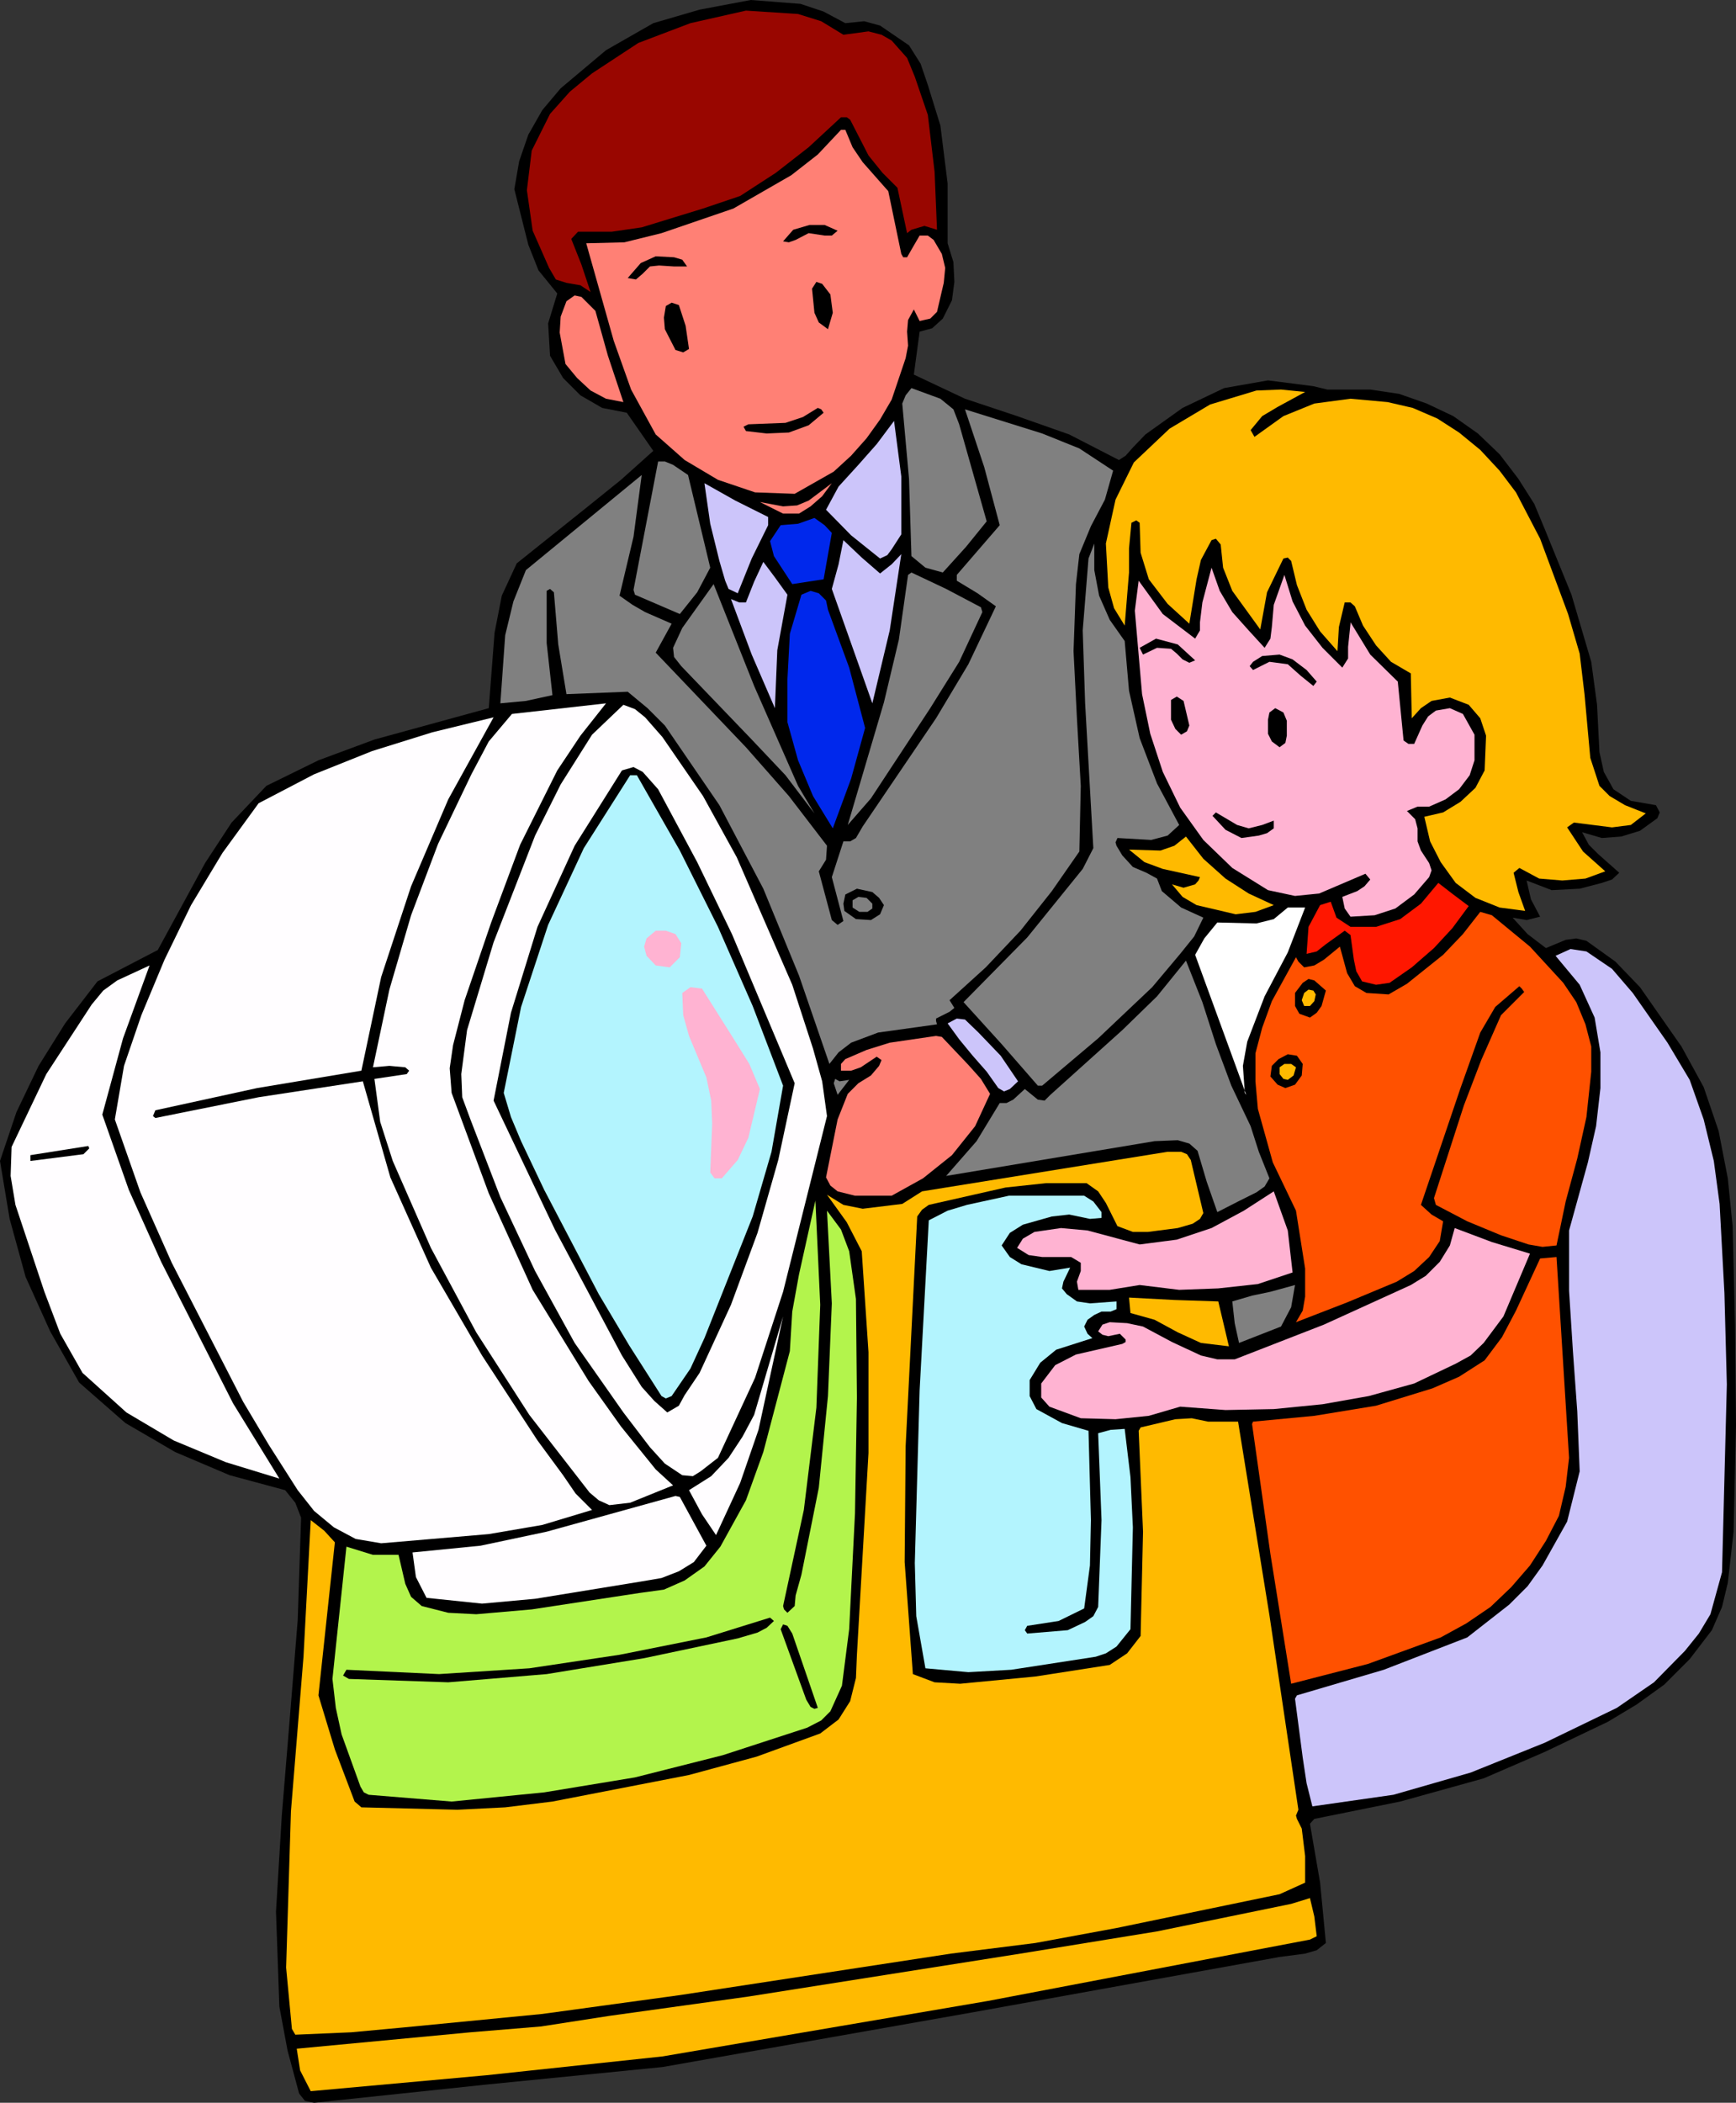 <svg xmlns="http://www.w3.org/2000/svg" width="359.801" height="435.598"><rect width="100%" height="100%" fill="#333333" stroke="none"/><path d="m175.203 4.797 3.899-.399 3.3.899 6 4.101 2.399 3.801 1.5 4.399L194.902 26l1.5 12v12.398l1.2 3.899.199 4.101-.5 3.801L195.402 66l-2.199 2-2.601.7-1.2 8.898 10.598 5 10.8 3.601L221.603 90l10.3 5.297 1.399-.899 1.5-1.699 2.6-2.699 7.7-5.5 8.601-4.102 9.098-1.601L272.203 80l2.899.7H284l6 .898 5.703 2 5.5 2.601 5.098 3.598 4.5 4.3 3.902 5.102 3.297 5.2 2.203 5.3 5.5 13.5 4.098 13.899L331 146l.5 9.797.902 4.101 2 3.602 3.598 2.398 5.203.899.797 1.5-.5 1.203-3.598 2.598-3.902 1.199-4 .3-4.098-1.199 1.399 2.602 1.902 1.898 4.399 3.899-1.5 1.402-2.102.7-4.598 1.199-5.8.3-5.2-2 .899 3.899 1.902 3.601-2.8.7-2.903-.5 3.102 3.402 3.8 2.898 4.098-1.699 2.203-.3 2.098.5 6 4.3 5.101 5.301 8.598 12.297 4.602 8.402 3.101 9.098 1.899 9.8 1 9.903.5 20.598.199 20.601-.5 22.098-1.2 10.601-1.199 5-2.101 4.801-4.598 6-5.3 5.301-5.7 4.098-6 3.601-13 6.2-12.703 5.5-17.297 4.8-17.8 3.598-.903 1L273.602 390l1.199 12.5-1.899 1.5-2.402.7-5.297.698-63.8 11.5L137.3 428.2l-36.2 3.598-36 3.8-1.898-.398L62 433.7l-2.398-8.902-1.7-9.098-.699-19.7 1.2-19.902L60 356.699l1.703-21.101.7-21.2-1.2-3.101-2.101-2.598-11.5-3.101-11.301-4.801-10.301-6-9.598-8.399-6-10.601L5.301 264.5 2 252.5l-2-12 3.402-10.102L8 220.797 13.5 212l6.703-8.703 12.5-6.5 9.797-18 5.5-8.399 7.203-7.601L66 157.5l11.602-4.3 23.699-6.5 1.199-15.602 1.5-7.7 3.102-6.699 14.398-11.5 7.203-5.8 6.7-6-5.5-7.899-5.102-1-4.5-2.602-3.598-3.601L114 73.699 113.602 67l1.898-6.203L111.602 56l-2.102-5.3-2.898-11.5 1-5.802 1.898-5.5 2.902-5.101 3.801-4.5 9.399-7.899 9.8-5.601L145 2l10.602-2 10.3.797 4.801 1.601 4.5 2.399"/><path fill="#990600" d="m174.8 7.2 5.2-.7 2.703.7 2.098 1.198L188 12l1.602 3.898 2.699 7.899 1.402 11.8.5 12-2.601-.8-2.7.8-.902.7-2-9.399-3.098-3.101L180 32.199l-3.797-7.402-.703-.5h-1.2l-6.698 6.203-6.801 5.297-7.399 4.8-7.699 2.602L133 47.098l-6.2.902h-7l-1.398 1.5 2.098 5.297 1.902 5.703-2.101-1.402-2.899-.5-2.199-.7-1.402-2.398-3.399-7.703-1.199-8.399 1-8.199L114 23.598 118.102 19l4.601-3.8 9.598-6.302 10.8-4.101 11.5-2.598 10.801.7 4.801 1.5 4.598 2.8"/><path fill="#ff8075" d="m175.203 26.898 1.5 3.602 2.098 3.098 5.3 6 2.7 13 .402.699H188l1.203-2.098 1.399-2.402h1.699l1.199.902 1.703 2.899.7 2.902-.301 3.098-1.399 6L192.801 66l-2.2.5-1.199-2.402-1.199 2.199-.203 2.402.203 2.899-.5 2.601-2.902 8.598-2.399 4.101-2.8 3.899-3.2 3.601-3.601 3.301-8.098 4.598L156.5 102l-7.7-2.602-6.898-4.101-6-5.297-5.101-9.3-3.598-10.102-5.703-20.2 7.902-.199 7.7-1.902L152 43.199l12-6.902L169.5 32l4.8-5.102h.903"/><path d="m173.602 47.797-1.2 1h-1.5l-3.3-.5-2.7 1.402-1.402.5-1.2-.199 2.102-2.402 3.399-1h3.101l2.7 1.199m-31.2 7.403h-2.699l-3.101-.2-1.899.2-1.5 1.5-1.402 1.198-1.7-.3 2.7-3.098 3.101-1.402 3.801.199 1.7.5 1 1.402M172.102 61l.5 3.797-1 3.402-1.899-1.402-.902-2-.5-5 .902-1.399 1.2.399L172.101 61"/><path fill="#ff8075" d="M123.402 64.398 126 73.7l3.203 9.598-3.601-.7-3.2-1.699-2.8-2.601-2.399-2.899-1.203-6.5.203-3.3 1.2-3.2 1.699-1.199 1.398.301 2.902 2.898"/><path d="m142.8 72.297-1.198.703-1.602-.5-2.2-4.3-.198-2.403.398-2.399 1.203-.699 1.5.5 1.399 4.301.699 4.797"/><path fill="gray" d="M198.8 87.898 204.5 108l-4.297 5.297-4.8 5.3-3.602-1-2.899-2.398-.5-16L187 83.598l.703-1.7 1.2-1.5 6 2.2 2.699 2.199 1.199 3.101"/><path fill="#ffba00" d="m270.5 81.2-5.7 3.097-3.198 1.902-2.399 2.899L260 90.5l6-4.3 6.402-2.602 7.5-1 7.7.699L292.8 84.5l5.101 2.2 4.5 2.898 4.399 3.601 4 4.301 3.402 4.5 5 9.598L325 127.199l2.402 8.2 1 8.398 1.2 13.203 1.898 5.797 2.102 2.101 3.199 1.899 4.3 1.703-3.101 2.398-3.898.5-7.899-1-1.402 1 3.3 5 4.602 4.102-4.101 1.5-4.801.398L319 182l-4.098-2.203-1.199 1 1 4 1.399 3.902L310.8 188l-5-2-4.098-3.102-3.101-4.3-2.2-4.301-1.199-5.098 3.899-.902 3.601-2.2 3.098-2.898 1.902-3.601.297-7.2-1.2-3.601-2.398-2.797-3.902-1.5-3.797.7-2.203 1.5-1.898 2.097-.2-9.297-4.101-2.402-3.098-3.399-2.703-4.101-1.7-4-.898-.801h-1.199l-1.203 5.101-.297 5-3.601-4.101-2.801-4.5-2-5.098-1.2-5-.699-.699-.902.2-3.398 7-1.399 7.698-5.8-8-1.903-4.8-.5-4.801-1-1.2-.898.301-2.2 4.102-.902 4-1.5 9.2-4.5-4.102-3.898-5.098-1.7-5.5-.199-6.203-.703-.5-1 .5-.5 5.3v5l-.898 11-2.2-3.597-1.199-4.3-.5-9.102 2-9.098L235 95.797l7.402-7 8.399-5 9.601-2.899 5.098-.199 5 .5"/><path d="m170.703 85.5-3.101 2.598-4.102 1.5-4.598.199-4.3-.5-.5-.899 1-.5 7.699-.3 3.601-1.2L169.5 84.5l.703.297.5.703"/><path fill="gray" d="m230.703 97.5-1.703 6-2.898 5.5-2.399 5.797L223 121l-.5 13.898.703 13.899.797 14-.297 13.601-5.703 8.2-6.5 8.199-7.2 7.601-7.5 6.801 1 1.598-1 .8L194 211v.5l.203.7L182 213.897 176.402 216l-2.601 2-1.899 2.398-6.3-18.3-7.399-18-9.101-17.301-11.301-16.5-3.598-3.598-4.101-3.402-12.7.5-1.699-10.297-.902-10.8-.801-.7-.7.398V133.2l1.2 10.8-5.5 1.2-5.297.5 1-14.102 1.7-7 2.597-6.5 24-19.7-1.7 12.801-2.898 12.2 2.7 1.898 2.601 1.5 5.5 2.402-3.3 6 18.699 19.598 8.898 10.101 7.902 10.301-.199 2.899-1.5 2.402 2.7 10.098 1.199 1 1.199-.801-2.399-9.098 2.399-7.402h1.402l1.2-.7 1.398-2.398L194 148.797l6.703-11.2 5.7-12-3.801-2.699-4.301-2.601v-1.2l8.902-10.3-3.203-12-4-12 16 5 7.703 3.101 7 4.602"/><path fill="#ccc5fa" d="m186.8 110.7-2 3.097-.898 1.203-1.5.7-6-4.802-5.199-5.3 2.598-4.801 4.101-4.5L181.703 92l3.598-4.8 1.5 11.5v12"/><path fill="gray" d="m142.602 98.398 4.601 19.2-2.703 5.101-3.598 4.5-9.3-4-.301-1 5.101-26.601h1.399l1.699.699 3.102 2.101"/><path fill="#ccc5fa" d="M159.203 107.098v1.699l-3.402 6.902-2.899 7.2L151 122l-.7-1.703-1.198-4.098-1.899-7.699-1.203-8.402 6.402 3.601 6.801 3.399"/><path fill="#ff8075" d="M162.3 106.398 157.5 104l4.8.898 2.903-.199 2.399-1 4.8-3.601-2 2.699-2.402 2.101-2.398 1.5H162.3"/><path fill="#0028ec" d="M172.402 110.398 170.703 120l-6.5 1-3.8-5.8-.801-3.102 2.199-3.301 3.601-.297 3.399-1.203 2.101 1.5 1.5 1.601"/><path fill="#ccc5fa" d="m182.402 118.797 2.399-1.899 2-2.101-2.399 15.8-3.601 15.102L172.402 122l1.399-5.102 1-5 3.8 3.602 3.801 3.297"/><path fill="gray" d="m233.102 132.797.898 10.3 2.203 9.801 3.598 9.399 4.601 8.601-2.402 2.2-3.398.902-7-.402-.399.902.2.7 1.199 2 2.199 2.398 2.8 1.199 2.2 1.203 1 2.598 4 3.402 4.601 2.098L247.5 194l-2.898 3.598-5.801 6.902-11.2 10.598-11.601 9.8h-.898l-7.5-8.601-7.899-8.7 13.2-13.398 11.5-14.199 2.199-4.3-1.7-30-.5-15.102 1.2-14.899 1.199-3.101v5.5l1 5.3 2.199 5 3.102 4.399"/><path fill="#ccc5fa" d="m163.203 123.2-2.101 11.5-.5 12-4.801-11.102-4.301-11.5 1.703.699h1.399l1.699-4.297 1.902-4.102 2.399 3.2 2.601 3.601"/><path fill="#ffb3d2" d="m262.102 134.2 1.199-1.903.3-2.399.399-4.601 2.203-6.2 1.7 5.5 2.597 5 3.602 4.602 4.101 4.098 1.2-1.899V134l.5-4.8v-.302l4.097 6.7 5.703 5.601 1.2 12.2 1 .699h1.199l1.699-3.801 1.199-1.899 1.602-1.199 2.898-.5 2.703 1.2 2.399 4.3v5.301l-1 3.098-2.2 2.902-2.8 2.098-3.399 1.5h-2.402l-2.2.902 1.7 1.7.5 1.898v2.699l.699 1.902 1.703 2.598.5 1.5-.5 1.402-3.101 3.598-3.899 2.902-4.3 1.399-5 .3-1.2-1.699-.5-2.402 3.098-1.2 1.5-1L284 182.2l-1-1.2-9.598 4.098-5 .5-5.601-1.2-7.399-4.601-6-5.797-4.8-6.703-3.602-7.399-2.598-7.898-1.699-8.203-1.5-17.297.797-6.203 5 6.902 6.703 5.098 1-1.7v-1.699l.5-4.101 1.899-7.2 1.699 4.801 2.601 4.399 3.399 3.8 3.3 3.602"/><path fill="gray" d="m203.3 125.797.302 1-4.801 10.3-6 9.602-12.301 18.7-4.797 5.5 7.5-25.399 3.098-13 1.902-13.402.7-.5 7.199 3.402 7.199 3.797m-37.899 37 3.399 5.703-6-7.902-7-7.399L141.203 138l-1.5-1.902-.203-1.899 1.902-4.101 6.5-9.098 8.399 21.098 9.101 20.699"/><path fill="#0028ec" d="m171.602 126.297 4.398 12 3.3 12.5-2.898 10.5-3.8 10.3-4.102-6.699-3.098-7.398-2.199-7.902v-8.899l.5-9.402 2.399-8.098 1.898-.8 1.703.5 1.5 1.5.399 1.898"/><path d="m247.703 136.797-1.203.5-1.398-.7-1.2-1.199-1.199-1-2.902-.199-2.899 1.399-.699-1.399 3.399-1.902 4.5 1.203 3.601 3.297m25.199 4.403-.699.898-2.601-2.098-2.7-2.402-3.8-.5-3.399 1.699L259 138l.703-.902 1.899-1.2 3.601-.3 2.7 1 2.898 2.199 2.101 2.402m-26.402 9.098-.5 1.203-1.2.7-1.198-1.2-.899-1.902V145l1.2-.703 1.398.902 1.199 5.098"/><path fill="#fffdff" d="m96.3 207.2-2.398 9.3-.699 4.797.399 5.101L101.3 247.2l9.101 20L122 286.098l6.703 9.402 7.2 8.898 3.597 3.301-8.898 3.598-4.301.5-2.2-1-1.898-1.598-12.5-16.101-11-17.098-9.402-17.5-7.899-18-2.601-8.102-1.2-8.898 6.7-1 .5-.703-.801-.7-3.297-.3-3.402.3L80.703 205l4.5-15.402 5.598-14.801 6.902-14.399 3.598-6.8 4.8-5.7 19.5-2.199-5.3 6.7-4.801 7.199L107.8 175l-6 16.098-5.5 16.101"/><path fill="#fffdff" d="m137.3 152.7 8.403 12.198 7 12.7 11.5 26.402 4.297 13.2 1.902 6.8 1 7.2-9.101 36.398-5.801 17.8L148.8 302l-3.597 2.797-1.601 1-2.2-.2-3.601-2.398-3.098-3.402-5.5-7.2-10.101-14.398-8.2-14.902L103.703 248 97.5 231.898l-1.7-4.601-.198-4.797 1.199-9.102 5.5-18.199 8.601-22.101 5.301-10.598 6.5-10.3 6.5-6.2 2.399.898 2.101 1.7 3.598 4.101"/><path d="M266.703 149.297v3.101l-.3 1.5-1.2.899-1.601-1.2L262.8 152v-2.902l.3-1.5 1.2-.899 1.699.899.703 1.699"/><path fill="#fffdff" d="m74.902 221.797-21.601 3.601L32.203 230l-.5 1.2.5.398 21.399-4.301L75.203 224l5.7 19.898 8.398 18.7 10.601 18.199 11.5 17.601 5.301 7.2 2.598 3.8 3.402 3.399-10.3 3.101-11.102 1.899L79 319.699l-5.297-.902-4.5-2.399L65.102 313l-3.399-4.3-6-9.403-5.3-8.899-14.801-28.8-6.5-14.598-5.301-15.102 1.902-11.101 3.598-10.5 4.8-11.5 5.5-11.297 6.5-10.8 7.5-10.302 11.5-6 12-4.8 12.5-3.899 12.7-3.101-9.399 17-7.699 18-6.203 18.8-4.098 19.399"/><path d="m136.402 163.5 8.098 15.098 7.203 14.902 13 30.898-3.402 15.899L157 255.398l-5.5 14.899-6.5 14.101-3.098 4.602-1.199 2.2-2.402 1.398-2.7-2.399-2.601-2.902-4.098-6.5L115 254.699 102.3 228l3.602-18.203 5.5-17.797 7.7-16.8 9.8-15.602 2.399-.7 1.902 1 3.2 3.602"/><path fill="#b3f4fe" d="m132 160.598 8.902 15.601L148.801 192 156 208.398l6.3 16.5-2.398 13.7L156 252l-10 25.2-2.898 6.3-3.899 5.7-1.203.5-.898-.5-6.7-10.5-6.3-10.602L112.8 246.5l-4.8-10.102-2.098-5-1.5-5 3.598-17.8 5.602-17L121 175.699l9.602-15.101H132"/><path d="M261.602 170.898 264 170v1.598l-1.398 1-1.7.5-3.601.5-3.301-1.7-2.7-2.898.7-.703 4.402 2.601 2.399.7 2.8-.7"/><path fill="#ffba00" d="m264 187.5-3.797 1.398-4.101.5L248 187.5l-2.898-1.703-2.2-2.598 2.399.7 2.402-.7.7-.8.3-.7L241 180l-3.797-1.402L234 176l6.5.2 2.902-1 2.399-1.903 3.601 4.601L254 182l4.8 3.098 5.2 2.402"/><path fill="#ff1700" d="M304.402 187.7 301 192.296l-3.797 4.101-4.601 4-4.602 3.2-2.797.402-2.902-.703-1.2-2.098-.5-2.402-.699-5.098-1.199-.902-3.902 2.8-1.899 1.5-2.101.5.402-5.597 2.399-4.5 2.199-.703 1.199 3.3 2.902 1.903h5.301l5-1.602 4.297-3.199 3.602-4.3 3.101 2.398 3.2 2.402"/><path d="m183.203 187.5-.8 1.898-1.903 1.2-3.098-.2L175 188.7l-.2-1.5.403-1.902 2.399-1.2 3.199.7 1.402 1.203 1 1.5"/><path fill="gray" d="M180.8 187.2v1l-1 .698h-1.698l-1.399-.898v-1.5l1.2-.703 1.699.203 1.199 1.2"/><path fill="#fff" d="m270.5 188-3.598 9.297-4.8 9.101-3.602 9.399-.898 5 .398 5.601.3.399-10.597-29 1.899-3.399 2.699-3.3 8.101.199 3.598-.899 2.902-2.398h3.598"/><path fill="#ff5100" d="m309.203 189.598 7.899 6.5 6.898 7.5 2.703 4 1.899 4.601 1.199 4.598V222l-1 9.398-1.899 8.602-2.402 8.898-1.898 9.102-2.899.297-2.902-.5-5.7-1.899-7-2.898-6.5-3.402-.398-1.399 6.2-19.199 3.597-9.402 4.102-9.301 4.8-4.797-.5-.703-.5-.5-5 4.3-3.101 5.301-4.098 11.5-8.203 24.2 2.203 2 2.399 1.402-.7 4.098-2.199 3.3-3.101 2.899-3.602 2.203-10.297 4.297-10.601 4.101L270 271.5l.5-2.902v-5.801l-1.898-12-4.801-10-3.098-11.098-.5-5.699v-5.8l1.399-5.302 2-5.5 5-9.101.5.902 1.199 1.2 2.101-.399 2-1.203 3.301-2.7 1.5 5.5 1.598 2.7 2.402 1.402 4.598.301 3.8-2.203 7.5-6 4.102-4.297 3.598-4.602 2.402.7"/><path fill="#ffb3d2" d="m141.203 195.398-.3 2.899-2.102 2.101-2.899-.398-1.902-2-.5-1.902.5-1.7 1.902-1.601H138l2 .703 1.203 1.898"/><path fill="#ffb3d2" d="m139 195.598-.2 2-1.198.902-1.7-1.203.2-1.399.5-1.199H138l1 .899"/><path fill="#ccc5fa" d="m345.602 216 4.601 7.7 2.899 8.198 2.101 8.602 1.2 8.898 1 18.5.5 18.899-.5 19.5-.5 19.402-2.403 8.7-2.398 4-2.899 3.601-6.402 6.5-7.7 5.297L320.204 361l-15.402 6.2-16 4.597L272 374.199l-1.2-4.8-.8-5.301-1.598-12.2.399-.699 18-5.3 17.3-6.7 8.7-6.8 3.8-3.801 3.102-4.301 5.098-9.098 2.601-10.402-.5-12.399-.902-12.5-.797-12.5v-12.5l3.899-14.101 1.699-7.5.902-7.899V218l-1.203-7.203-3.098-6.797-5-6 3.098-1.402 3.3.5 5.302 3.601 4.3 5 7.2 10.301"/><path fill="gray" d="m259.203 233.297 1.7 5.3 2.199 5.5-1 1.7-1.7 1.203-3.8 1.898-4.301 2.2-2.2-6.301-1.898-6.399-1.703-1.5-2.398-.699-4.801.2-43.2 7.199 6.301-7.2 4.801-7.898h1.399l1.398-.703 2.402-2.2 2.7 2.2 1.398.203 1.203-1.203 14.899-13.399 7.199-7 6-7.398 3.402 8.598 2.797 8.699 3.203 8.601 4 8.399"/><path fill="#fffdff" d="m31 200-5.5 15.098-4.297 15.8 5.5 15.602 6.7 14.898L48.3 290.7l9.601 15.598-11.101-3.399-10.801-4.5-9.797-5.8-9.101-8.2-4.602-8.101-3.297-8.7-6-18-1-6 .2-6L9.601 222.5 19 208.098l2.402-2.899 2.899-2.101L31 200"/><path d="m274.8 205.2-.898 3.198-1 1.399-1.402 1-2.2-.797-.898-1.602V205.7l1.598-2.101 1.203-.801 1.2.3 2.398 2.102"/><path fill="#ffb3d2" d="m145.5 204.797 6.5 10.3 3.3 5.301 2.2 5.2-2.398 10.101-2.2 4.598-3.3 3.8h-1.5l-.899-1.199.399-10.101-.2-4.797-1-4.8-3.601-8.602-1.2-4.301-.199-4.598 1.7-1.199 2.398.297"/><path fill="#ffba00" d="m272.402 207.398-.902 1h-1.2l-.5-1.199.5-1.5.903-.699 1 .2.5.8-.3 1.398"/><path fill="#ffb3d2" d="m144.5 206.7 8.203 12.898 2.399 6.8L154.8 230l-1.399 3.598-1.699 4-2.101 3.402.398-8.402-1.398-8.2-5-15.3-.301-1.5.5-.899h.699"/><path fill="#ccc5fa" d="m211 224-1.7 1.598-1.198.5-1.2-.7L204.5 222l-2.898-3.3-2.801-3.403-2.399-3.297 1.899-1 1.699.2 2.8 2.698 4.602 4.801L211 224"/><path fill="#ff8075" d="m195.203 214.797 5.5 5.8 2.598 2.903 1.902 3.098-3.101 6.699-4.801 6-6 4.8-6.5 3.602h-7.598l-3.601-.902-1.5-1.2-.899-1.699 2.399-12 2.101-5.3 2.2-2.2 2.597-1.601 1.703-2 .5-1.2-1-.699-3.3 2.2-2 .699H174.3v-1.399l.902-1 4.399-1.898 4.8-1.5 9.598-1.402 1.203.199"/><path d="m270 220.398-.2 2.399-1.398 1.902-2 .7-1.601-.7-1.5-1.699.3-2.203 1.399-1.399 1.902-1 1.899.301 1.199 1.7"/><path fill="#ffba00" d="m268.602 221.098-.5 1.699-1.2.902-.902-.199-.797-1v-1.402l1-.7h1.399l1 .7"/><path fill="gray" d="m176 223.7-2.398 3.097-.801-2.399.3-.898.899.5 2-.3"/><path d="m18.5 237.898-1.2 1.2-11 1.402v-1.203l12-1.899.2.5"/><path fill="#ffba00" d="m246.8 240.297 2.602 11-.699 1.203-1.5 1-3.101.898-6.2.801h-3.101L231.6 254l-2.398-4.8-1.601-2.403-2.399-1.7H216.8l-8.399.903-15.902 3.598-1.398 1-1 1.402-2.399 47.598-.203 24 1.703 23.199 4.5 1.703 5.297.297 15.602-1.5L230 344.898l3.602-2.398 2.8-3.602.5-21.601-.902-20.899.402-.699 7.2-1.699 3.398-.203 3.402.703h6.2l6.5 40.098 6 40.3-.5 1.2.199.699 1 2 .699 5.703v5.5l-5.297 2.398-33.8 7-16.801 3.102-17.5 2.2-56.2 8.597-28.5 3.902-28.8 2.801-10.801 1-11.598.5-.703-1.203-1.2-12.7 1-32.398 2.602-32 1.5-28.3 2.801 2.199 2.2 2.402L66 351.2l3.402 11.198L73.5 373.2l1.402 1.2 19.899.5 9.902-.5 9.797-1.2 28.3-5.5 14-3.8 13.2-4.801 3.8-2.899 2.403-3.8 1.2-4.801.199-4.801L180 301v-20.902l-1.398-20.899-3.102-6-4.098-5.699 3.399 2.098 4 .8 8.199-1 4.102-2.601 50.898-8.2h2.8l1.2.5.8 1.2"/><path fill="#ffb3d2" d="M267.902 263.598 260.703 266l-8.203.898-8.098.301-8.199-1-6.203 1h-6.5l-.297-1.699.797-2.203v-1.7l-2-1.199h-6l-2.797-.398-2.402-1.5 1.199-1.902 2.402-1.399 5.5-.8 5.5.5 10.801 2.898 7.7-1 7.199-2.399 6.699-3.601 6.199-4 2.902 8.101 1 8.7"/><path fill="#b3f4fe" d="m226.602 248.898 1.699 2.2v1.199l-2.399.203-4.3-.902L218 252l-6 1.7-2.7 1.698-1.698 2.602 1.699 2.398 2.402 1.5 5.797 1.399 4.3-.7-1.398 2.903-.3 1.398 1 1.2 2.101 1.5 2.7.402 5.5-.402v1.601l-1.2.5h-1.902l-1.5.7-1.399 1-.699 1.398.7 1.5 1 .902-7.5 2.399-3.301 2.699-2.2 3.601v3.301l1.399 2.7 5.3 2.898 5.5 1.601.5 18.5-.199 9.399-1.199 8.902-5.3 2.598-6.5 1-.5.902.5.7 8.398-.7 3.601-1.699 1.7-1.203 1-1.899.699-18-.7-18 2.602-.699 2.899-.199 1.199 10 .5 10.398-.5 21.102-2.899 3.598-2.199 1.402-2.101.7-17.5 2.698-8.899.5-8.902-.8-1.899-10.801-.3-11 1-35.797 1.898-35.203 3.902-2 4-1.2 8.7-1.898h15.601l1.899 1.2"/><path fill="#b3f44c" d="m162.3 332.7.2.698.703.7 1.5-1.399.2-2.199 1.199-4.3 3.601-18 1.899-19 .8-19.2-1-19.203 2.899 3.902 1.699 4.5 1.402 9.899.2 20.402-.399 24-1.203 24-1.5 11.7-2.398 5.3-1.899 1.898-2.902 1.5-17.5 5.7-18.2 4.601-18.8 3.098-19.2 1.902-17.199-1.402-1-.5-.699-1.2-3.902-10.8-1.2-5.5-.699-6 2.899-27.399 5.5 1.7h5.3l1.399 6 1.203 2.699 2.2 1.902 5.5 1.399 5.8.3 11.5-1L132.5 330l5.102-.703 4.3-1.899L146 324.5l3.3-4.102 5.302-9.601 3.601-10 5.5-20.899.5-8.199 1.399-7.699L169 248.7l1 21.597-.797 21.3-2.601 21.2-4.301 19.902"/><path fill="#ffb3d2" d="m317.102 259.7-5.5 13-4.102 5.5-2.7 2.597-3.097 1.703-8.601 4.098-9.399 2.601-9.601 1.7-10.102 1-10 .199-9.398-.7-6.5 1.899-6.899.703-7.203-.203-6.5-2.399-1.7-1.898v-2.902l2.903-3.801 4.297-2.2 9.602-2.199.699-.398v-.5l-1.2-1.203-2.398.5-1.203-.297-.898-.703.898-1.399 1.5-.5 3.602.2 3.3.699 6 3.203 6 2.797 3.399.8h3.601l18.5-7.199 18-8.199 3.098-1.902 2.902-2.899L300.5 258l1-3.602 7.703 2.899 7.899 2.402"/><path fill="#ff5100" d="m325.203 302-.703 6-1.398 6-2.7 5.2-3.3 5.097-3.899 4.5-4.3 4.101-5 3.399-5.301 2.902-15.102 5.5-15.898 4.098-4.301-26.899L259.5 295l.203-.5 12.7-1.203 12.8-2.098 11.7-3.601 5.5-2.399 5.3-3.402 3.598-4.797 2.902-5.5 5-10.8 3.399-.302L325.203 302"/><path fill="gray" d="m268.402 266.2-.8 4.597-2.102 4-8.7 3.402-.898-4.101-.5-4.5 4.098-1.2 3.8-.8 5.102-1.399"/><path fill="#ffba00" d="m252.5 269.598 2.203 9.3-5.8-.699-4.801-2.199-4.801-2.602-5-1.398-.301-3.203 9.402.5 9.098.3"/><path fill="#fffdff" d="m148.402 318-2.902-4.3-2.7-5 4.602-2.903L151 302l2.902-4.402 2.399-4.5 6-20.399-5.098 23.5-3.8 11-5 10.801m-2.001 2.2-2.601 3.398-3.098 1.902-3.601 1.398-4.102.7-22.098 3.601-11 1-11.5-1.199-2.199-4.3-.703-5.102 14.102-1.399 13.699-2.902L140 309.898l.902.2 5.5 10.101"/><path d="m160.402 335.797-1.5 1.402-1.902 1-4.098 1.2L133.5 343.5l-20.2 3.297-20.398 1.703-20.601-.703-1.2-.7.7-1.199 19.199.899 18.703-1.2 18.7-2.8 18-3.598 13.199-4.101.8.699m3.801 2.601 5.297 15.399-.7.203-.8-.402-.898-1.5L161.8 337.5l.5-1 .902.297 1 1.601"/><path fill="#ffba00" d="m272.902 401.098-1.402.699-66.7 12.703-67.5 11.5-36.5 3.898-36.398 3.301-2.199-4.3-.703-4.5 36-3.399 14.602-1.203 14.199-2.2 28.8-4L211.5 404.7l28.3-4.601 27.802-5.7 3.898-1.199.902 3.801.5 4.098"/></svg>

